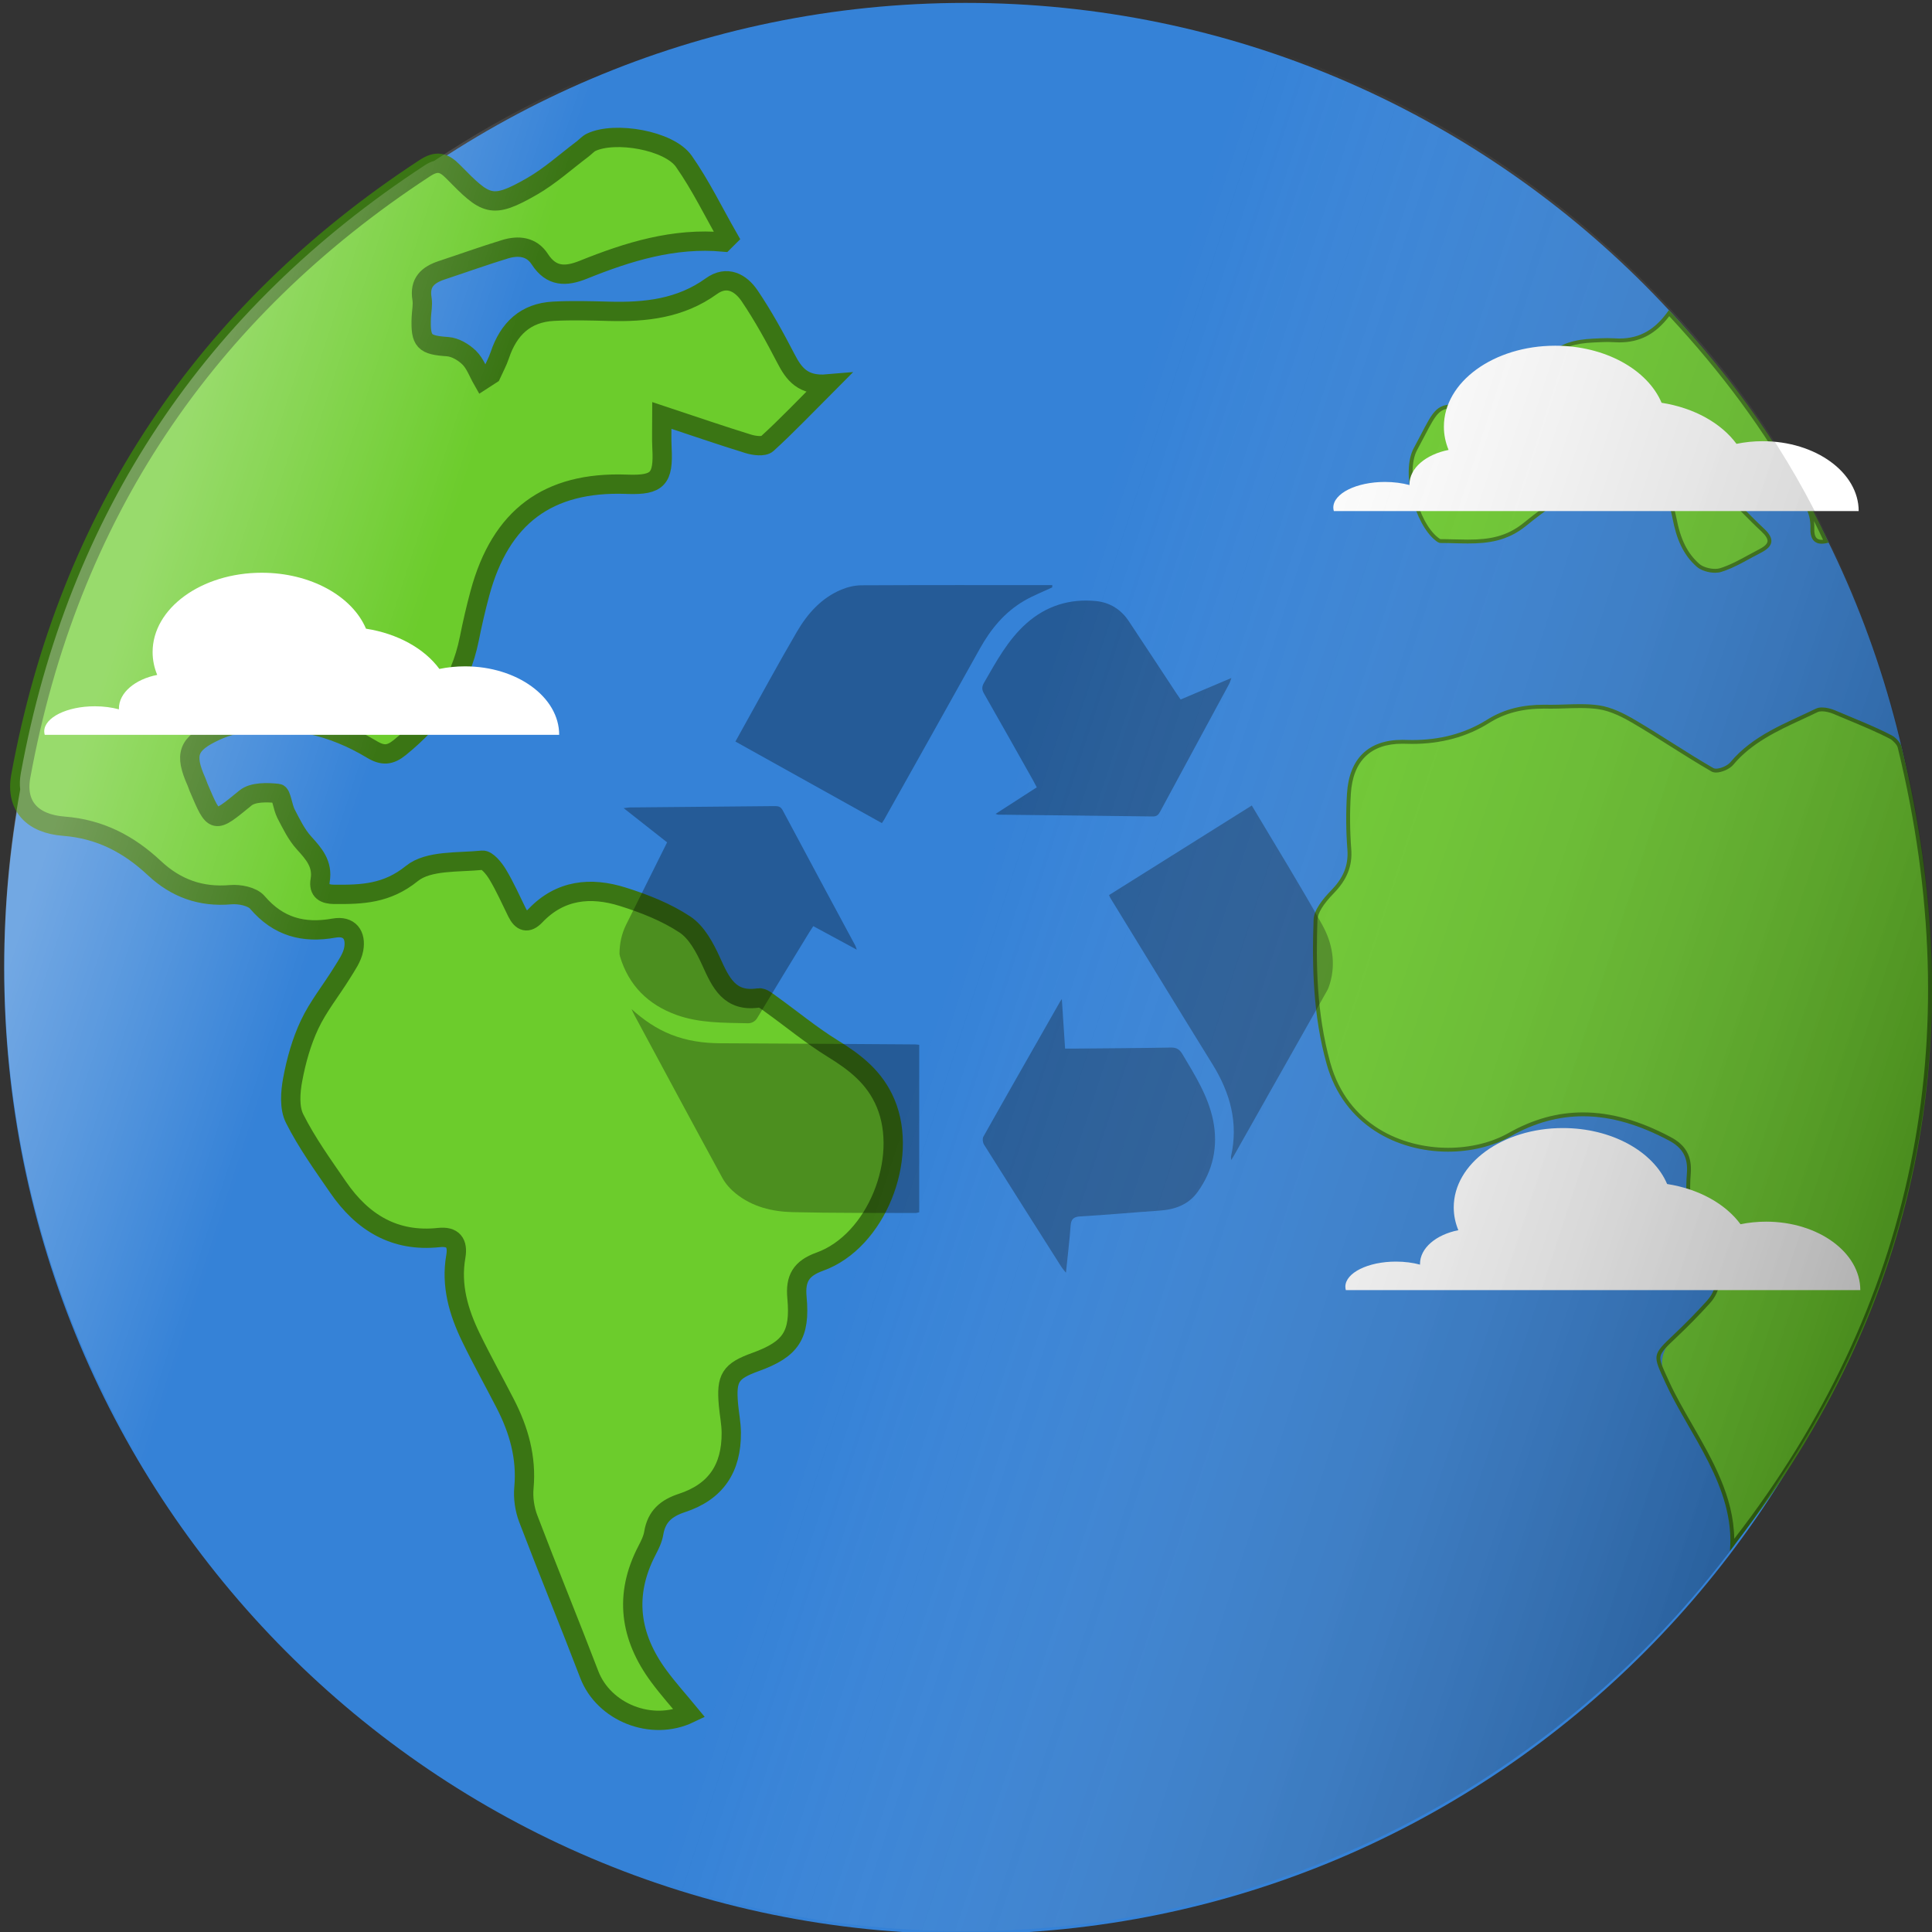 <svg width="100" height="100" viewBox="0 0 100 100" fill="none" xmlns="http://www.w3.org/2000/svg">
<rect x="0" y="0" width="100" height="100" fill="#333333" stroke="none"/>
<g clip-path="url(#clip0_1464_4062)">
<path d="M49.979 100.107C77.462 100.107 99.741 77.731 99.741 50.129C99.741 22.526 77.462 0.15 49.979 0.15C22.496 0.15 0.217 22.526 0.217 50.129C0.217 77.731 22.496 100.107 49.979 100.107Z" fill="#3582D7"/>
<path d="M89.661 79.954C89.739 77.67 88.593 75.68 87.484 73.752C87.043 72.987 86.628 72.265 86.298 71.541L86.221 71.373C85.846 70.551 86.014 69.803 86.726 69.129C87.322 68.565 87.889 67.986 88.413 67.408C88.995 66.765 89.041 66.054 88.546 65.352C87.637 64.061 87.267 62.552 87.413 60.741C87.483 59.884 87.187 59.345 86.425 58.941C84.822 58.091 83.354 57.678 81.938 57.678C80.63 57.678 79.383 58.023 78.126 58.734C77.242 59.234 76.115 59.51 74.952 59.51C72.561 59.51 69.679 58.334 68.759 55.032C68.033 52.425 68.014 49.816 68.091 47.608C68.104 47.228 68.388 46.758 68.96 46.17C69.642 45.47 69.906 44.807 69.84 43.953C69.768 43.007 69.761 42.039 69.821 41.075C69.929 39.321 70.883 38.394 72.58 38.394C72.636 38.394 72.694 38.395 72.751 38.398C72.867 38.402 72.982 38.404 73.096 38.404C74.574 38.404 75.896 38.044 77.025 37.336C77.852 36.818 78.77 36.577 79.914 36.577C79.969 36.577 80.024 36.577 80.079 36.578C80.146 36.58 80.212 36.58 80.278 36.58H80.279C80.531 36.58 80.783 36.572 81.035 36.564C81.285 36.556 81.535 36.547 81.784 36.547C82.159 36.547 82.465 36.566 82.746 36.607C83.417 36.705 84.079 37.056 84.58 37.35C85.226 37.729 85.871 38.137 86.495 38.531C87.19 38.97 87.908 39.424 88.632 39.842C88.683 39.871 88.747 39.886 88.825 39.886C89.09 39.885 89.476 39.714 89.633 39.525C90.601 38.368 91.933 37.75 93.222 37.152C93.495 37.026 93.767 36.9 94.037 36.768C94.106 36.735 94.197 36.718 94.306 36.718C94.496 36.718 94.734 36.771 94.943 36.86C95.159 36.952 95.388 37.047 95.625 37.146C96.37 37.455 97.213 37.806 97.876 38.155C98.047 38.245 98.279 38.488 98.323 38.668C102.038 53.849 99.171 67.675 89.803 79.76C89.782 79.787 89.753 79.826 89.717 79.876C89.7 79.9 89.681 79.925 89.661 79.954Z" fill="#6CCC2C"/>
<path d="M81.783 36.648C82.154 36.648 82.455 36.666 82.731 36.706C83.385 36.802 84.036 37.147 84.529 37.436C85.174 37.815 85.818 38.222 86.441 38.616C87.137 39.055 87.856 39.51 88.582 39.929C88.648 39.966 88.729 39.986 88.824 39.986C89.119 39.986 89.533 39.8 89.71 39.589C90.663 38.449 91.985 37.836 93.264 37.243C93.532 37.119 93.81 36.99 94.08 36.858C94.135 36.832 94.213 36.818 94.306 36.818C94.483 36.818 94.706 36.868 94.904 36.952C95.12 37.044 95.349 37.14 95.586 37.238C96.329 37.547 97.171 37.897 97.829 38.244C97.978 38.322 98.189 38.544 98.226 38.692C101.928 53.82 99.08 67.6 89.764 79.647C89.736 77.465 88.636 75.555 87.57 73.703C87.131 72.94 86.716 72.219 86.389 71.5L86.312 71.332C86.036 70.727 85.897 70.423 85.948 70.193C86.001 69.953 86.282 69.686 86.794 69.202C87.391 68.638 87.96 68.056 88.487 67.475C89.103 66.794 89.152 66.04 88.628 65.295C87.733 64.023 87.368 62.536 87.513 60.749C87.585 59.858 87.264 59.273 86.471 58.853C84.854 57.995 83.371 57.578 81.937 57.578C80.612 57.578 79.349 57.928 78.076 58.648C77.207 59.139 76.097 59.41 74.952 59.41C72.598 59.41 69.76 58.253 68.855 55.006C68.133 52.411 68.114 49.812 68.191 47.612C68.203 47.263 68.486 46.801 69.032 46.24C69.726 45.526 70.007 44.819 69.94 43.946C69.868 43.004 69.861 42.04 69.92 41.081C70.025 39.389 70.944 38.495 72.58 38.495C72.635 38.495 72.691 38.496 72.748 38.498C72.864 38.502 72.98 38.504 73.096 38.504C74.593 38.504 75.932 38.14 77.078 37.421C77.888 36.913 78.789 36.677 79.913 36.677C79.967 36.677 80.022 36.677 80.077 36.678C80.144 36.68 80.211 36.68 80.278 36.68C80.532 36.68 80.79 36.672 81.038 36.664C81.283 36.656 81.537 36.648 81.783 36.648ZM81.783 36.447C81.284 36.447 80.779 36.48 80.278 36.48C80.212 36.48 80.147 36.48 80.081 36.478C80.025 36.477 79.969 36.477 79.913 36.477C78.868 36.477 77.893 36.674 76.972 37.252C75.79 37.993 74.48 38.304 73.096 38.304C72.982 38.304 72.869 38.302 72.755 38.298C72.696 38.296 72.637 38.294 72.58 38.294C70.84 38.294 69.832 39.259 69.721 41.069C69.661 42.029 69.667 43.002 69.74 43.961C69.808 44.847 69.49 45.483 68.888 46.101C68.486 46.514 68.009 47.088 67.991 47.605C67.903 50.109 67.976 52.594 68.663 55.059C69.555 58.262 72.353 59.61 74.952 59.61C76.133 59.61 77.274 59.331 78.175 58.822C79.455 58.098 80.703 57.778 81.937 57.778C83.427 57.778 84.897 58.244 86.377 59.029C87.092 59.408 87.38 59.911 87.313 60.733C87.178 62.41 87.475 64.004 88.464 65.41C88.946 66.094 88.875 66.747 88.338 67.341C87.801 67.934 87.238 68.507 86.657 69.057C85.49 70.161 85.543 70.124 86.207 71.583C87.408 74.222 89.826 76.974 89.541 80.279C89.71 80.062 89.825 79.894 89.881 79.821C99.379 67.57 102.104 53.698 98.42 38.644C98.367 38.427 98.106 38.164 97.923 38.067C97.049 37.606 95.891 37.155 94.982 36.768C94.787 36.685 94.532 36.618 94.306 36.618C94.189 36.618 94.081 36.636 93.993 36.679C92.42 37.444 90.74 38.044 89.556 39.461C89.415 39.63 89.055 39.786 88.824 39.786C88.767 39.786 88.718 39.776 88.682 39.755C87.309 38.964 85.997 38.066 84.63 37.264C84.053 36.925 83.408 36.603 82.76 36.508C82.438 36.462 82.112 36.447 81.783 36.447Z" fill="#3A7514"/>
<path d="M88.771 29.545C88.444 29.545 88.082 29.429 87.893 29.262C87.258 28.706 86.893 27.976 86.671 26.824C86.491 25.893 86.09 25 85.701 24.137C85.538 23.773 85.368 23.396 85.22 23.026L85.175 22.912L85.072 22.98C84.412 23.419 83.751 23.84 83.111 24.246C81.63 25.187 80.231 26.076 78.941 27.13C78.027 27.877 77.098 28.03 75.984 28.03C75.755 28.03 75.524 28.024 75.291 28.018C75.055 28.012 74.818 28.005 74.579 28.005H74.557C74.501 28.005 74.407 27.931 74.372 27.904C73.274 27.042 72.643 24.384 73.265 23.241C73.414 22.966 73.542 22.72 73.656 22.501C74.228 21.403 74.421 21.033 75.201 21.033C75.629 21.033 76.257 21.148 77.033 21.299C77.582 21.405 78.091 21.695 78.682 22.03C78.972 22.195 79.273 22.365 79.601 22.527L79.745 22.598L79.745 21.892C79.744 21.448 79.744 20.961 79.745 20.474C79.753 18.51 80.519 17.712 82.476 17.627L82.658 17.619C82.839 17.61 83.027 17.601 83.211 17.601C83.314 17.601 83.416 17.604 83.519 17.611C83.618 17.618 83.715 17.622 83.81 17.622C84.877 17.622 85.678 17.185 86.391 16.209C89.888 19.95 92.545 23.815 94.51 28.017C94.43 28.033 94.357 28.042 94.291 28.042C94.144 28.042 94.034 28.002 93.954 27.92C93.848 27.809 93.797 27.616 93.807 27.361C93.844 26.381 93.312 25.772 92.787 25.305C92.197 24.781 91.609 24.186 91.04 23.536C90.757 23.212 90.488 23.055 90.218 23.055C89.95 23.055 89.687 23.201 89.388 23.516C89.041 23.881 88.72 24.22 88.734 24.629C88.743 24.89 88.888 25.146 89.178 25.413C89.538 25.744 89.89 26.1 90.229 26.443C90.555 26.772 90.891 27.113 91.236 27.433C91.491 27.669 91.608 27.874 91.585 28.043C91.562 28.207 91.4 28.367 91.104 28.518C90.915 28.614 90.727 28.717 90.54 28.819C90.062 29.08 89.568 29.35 89.055 29.508C88.974 29.533 88.878 29.545 88.771 29.545Z" fill="#6CCC2C"/>
<path d="M86.4 16.365C89.114 19.282 91.318 22.274 93.082 25.444C93.007 25.369 92.93 25.298 92.853 25.23C92.266 24.708 91.681 24.116 91.116 23.47C90.812 23.123 90.518 22.955 90.217 22.955C89.921 22.955 89.634 23.111 89.308 23.454C88.954 23.828 88.618 24.181 88.634 24.632C88.644 24.921 88.799 25.201 89.11 25.486C89.469 25.816 89.819 26.17 90.157 26.513C90.484 26.843 90.821 27.184 91.168 27.506C91.394 27.716 91.504 27.896 91.486 28.029C91.463 28.191 91.241 28.335 91.059 28.428C90.868 28.526 90.676 28.63 90.491 28.732C90.018 28.99 89.529 29.258 89.026 29.412C88.955 29.434 88.867 29.445 88.77 29.445C88.471 29.445 88.129 29.337 87.958 29.187C87.342 28.646 86.987 27.934 86.769 26.805C86.587 25.863 86.183 24.964 85.792 24.095C85.629 23.732 85.46 23.357 85.313 22.989L85.222 22.76L85.017 22.897C84.357 23.336 83.697 23.756 83.057 24.162C81.574 25.105 80.172 25.995 78.878 27.053C77.986 27.781 77.076 27.93 75.984 27.93C75.756 27.93 75.521 27.924 75.294 27.918C75.061 27.912 74.82 27.905 74.579 27.905L74.561 27.906C74.549 27.904 74.516 27.89 74.433 27.825C73.364 26.986 72.748 24.4 73.352 23.289C73.502 23.013 73.631 22.766 73.745 22.548C74.341 21.403 74.508 21.133 75.201 21.133C75.62 21.133 76.243 21.247 77.014 21.397C77.546 21.5 78.049 21.786 78.632 22.117C78.924 22.282 79.225 22.454 79.557 22.616L79.845 22.758V22.437L79.845 21.893C79.844 21.449 79.844 20.962 79.845 20.475C79.853 18.555 80.567 17.81 82.48 17.727L82.662 17.719C82.843 17.71 83.03 17.701 83.211 17.701C83.32 17.701 83.419 17.704 83.512 17.711C83.613 17.718 83.713 17.722 83.81 17.722C84.876 17.722 85.684 17.301 86.4 16.365ZM93.892 26.973C94.053 27.293 94.21 27.614 94.362 27.938C94.338 27.941 94.314 27.942 94.291 27.942C94.172 27.942 94.086 27.912 94.026 27.85C93.939 27.76 93.898 27.592 93.907 27.365C93.912 27.227 93.906 27.097 93.892 26.973ZM86.381 16.052C85.708 17.014 84.932 17.522 83.81 17.522C83.717 17.522 83.623 17.518 83.526 17.511C83.421 17.504 83.316 17.501 83.211 17.501C82.965 17.501 82.718 17.517 82.472 17.527C80.449 17.615 79.653 18.446 79.645 20.474C79.643 21.17 79.645 21.866 79.645 22.437C78.654 21.95 77.893 21.364 77.052 21.201C76.196 21.035 75.62 20.933 75.201 20.933C74.195 20.933 74.088 21.516 73.177 23.193C72.503 24.432 73.215 27.123 74.31 27.982C74.382 28.039 74.474 28.105 74.557 28.105H74.557C74.564 28.105 74.572 28.105 74.579 28.105C75.052 28.105 75.521 28.13 75.984 28.13C77.018 28.13 78.026 28.007 79.004 27.208C80.856 25.695 82.966 24.502 85.127 23.063C85.623 24.303 86.319 25.53 86.573 26.843C86.769 27.862 87.099 28.699 87.826 29.337C88.043 29.527 88.433 29.645 88.77 29.645C88.884 29.645 88.992 29.632 89.084 29.604C89.806 29.382 90.467 28.955 91.15 28.607C91.809 28.271 91.864 27.879 91.304 27.36C90.6 26.706 89.953 25.99 89.246 25.339C88.468 24.624 88.935 24.138 89.46 23.585C89.73 23.301 89.974 23.155 90.217 23.155C90.46 23.155 90.702 23.301 90.965 23.602C91.513 24.228 92.099 24.828 92.721 25.38C93.327 25.918 93.74 26.49 93.707 27.357C93.69 27.793 93.836 28.142 94.291 28.142C94.394 28.142 94.514 28.124 94.651 28.084C92.561 23.581 89.778 19.672 86.381 16.052Z" fill="#3A7514"/>
<path d="M43.091 54.266C41.987 53.586 40.98 52.747 39.923 51.989C39.722 51.845 39.467 51.622 39.271 51.652C37.76 51.885 37.305 50.861 36.801 49.747C36.482 49.044 36.057 48.251 35.45 47.851C34.479 47.21 33.348 46.765 32.229 46.415C30.582 45.898 28.998 46.044 27.713 47.395C27.306 47.823 27.003 47.715 26.759 47.221C26.433 46.559 26.133 45.88 25.753 45.25C25.57 44.946 25.206 44.5 24.965 44.525C23.718 44.651 22.174 44.52 21.319 45.212C20.023 46.261 18.742 46.303 17.309 46.293C16.809 46.289 16.476 46.128 16.572 45.563C16.714 44.72 16.249 44.194 15.733 43.626C15.343 43.197 15.079 42.644 14.806 42.121C14.626 41.775 14.562 41.089 14.389 41.069C13.833 41.008 13.092 40.988 12.706 41.304C11.068 42.64 11.1 42.685 10.275 40.745C10.238 40.656 10.212 40.562 10.173 40.474C9.531 39.035 9.717 38.498 11.169 37.831C11.628 37.621 12.133 37.475 12.631 37.4C15.001 37.043 17.211 37.561 19.246 38.788C19.81 39.128 20.192 39.099 20.692 38.693C22.52 37.21 23.824 35.411 24.293 33.054C24.45 32.267 24.631 31.483 24.84 30.708C25.911 26.744 28.363 24.923 32.412 25.064C32.444 25.065 32.476 25.067 32.508 25.068C34.043 25.114 34.348 24.782 34.264 23.201C34.237 22.688 34.26 22.173 34.26 21.504C35.893 22.046 37.306 22.534 38.733 22.974C39.039 23.068 39.526 23.132 39.71 22.965C40.735 22.032 41.691 21.024 42.839 19.874C41.55 19.986 41.09 19.35 40.677 18.553C40.103 17.445 39.498 16.345 38.801 15.313C38.342 14.634 37.624 14.232 36.819 14.814C35.217 15.97 33.407 16.165 31.521 16.113C30.565 16.087 29.605 16.06 28.65 16.11C27.198 16.185 26.324 17.026 25.871 18.379C25.756 18.725 25.575 19.049 25.425 19.383C25.276 19.48 25.128 19.576 24.979 19.672C24.755 19.28 24.598 18.82 24.289 18.515C24 18.23 23.56 17.97 23.17 17.943C21.958 17.859 21.755 17.687 21.806 16.43C21.819 16.109 21.895 15.778 21.843 15.469C21.699 14.613 22.154 14.223 22.869 13.986C23.959 13.626 25.04 13.237 26.138 12.901C26.825 12.691 27.511 12.753 27.939 13.414C28.537 14.337 29.286 14.326 30.189 13.963C32.516 13.025 34.889 12.29 37.458 12.527C37.535 12.45 37.612 12.373 37.69 12.296C36.934 10.974 36.265 9.589 35.395 8.348C34.632 7.258 31.826 6.78 30.6 7.365C30.433 7.444 30.303 7.603 30.15 7.717C29.285 8.367 28.472 9.107 27.543 9.642C25.43 10.857 25.154 10.616 23.449 8.882C22.961 8.385 22.599 8.304 21.981 8.708C10.608 16.148 3.534 26.726 1.076 40.172C0.79 41.737 1.699 42.642 3.304 42.764C5.167 42.907 6.664 43.691 7.99 44.933C9.102 45.975 10.394 46.444 11.936 46.309C12.394 46.269 13.056 46.397 13.322 46.709C14.407 47.978 15.709 48.32 17.286 48.039C18.093 47.895 18.441 48.401 18.308 49.13C18.228 49.569 17.931 49.98 17.688 50.375C17.139 51.264 16.468 52.091 16.026 53.029C15.606 53.919 15.331 54.903 15.15 55.875C15.028 56.529 14.969 57.341 15.249 57.896C15.878 59.146 16.709 60.299 17.506 61.458C18.76 63.279 20.429 64.302 22.717 64.055C23.44 63.977 23.717 64.326 23.593 65.037C23.331 66.533 23.737 67.913 24.377 69.231C24.937 70.386 25.564 71.508 26.151 72.65C26.854 74.016 27.263 75.439 27.118 77.01C27.07 77.532 27.155 78.113 27.342 78.605C28.369 81.302 29.468 83.971 30.498 86.667C31.248 88.632 33.723 89.626 35.683 88.689C35.153 88.046 34.595 87.427 34.102 86.759C32.597 84.721 32.287 82.557 33.489 80.25C33.636 79.968 33.786 79.666 33.837 79.358C33.981 78.49 34.477 78.062 35.301 77.792C37.053 77.216 37.867 76.001 37.851 74.151C37.847 73.672 37.748 73.194 37.705 72.714C37.58 71.313 37.801 70.969 39.109 70.496C40.934 69.835 41.431 69.109 41.251 67.163C41.16 66.186 41.453 65.655 42.434 65.303C45.356 64.252 47.049 59.978 45.838 57.101C45.275 55.764 44.263 54.987 43.091 54.266Z" fill="#6CCC2C" stroke="#3A7514" stroke-miterlimit="10"/>
<path d="M24.069 34.49C23.609 34.49 23.165 34.537 22.743 34.624C21.971 33.574 20.591 32.797 18.944 32.541C18.233 30.864 16.086 29.645 13.547 29.645C10.428 29.645 7.899 31.484 7.899 33.752C7.899 34.163 7.983 34.559 8.137 34.933C6.99 35.159 6.154 35.854 6.154 36.677C6.154 36.69 6.156 36.702 6.157 36.715C5.785 36.614 5.36 36.557 4.907 36.557C3.461 36.557 2.289 37.14 2.289 37.859C2.289 37.919 2.3 37.977 2.316 38.035H28.943C28.943 36.077 26.761 34.49 24.069 34.49Z" fill="white"/>
<path d="M91.414 63.233C90.955 63.233 90.51 63.28 90.089 63.366C89.317 62.316 87.936 61.539 86.29 61.284C85.579 59.607 83.432 58.388 80.892 58.388C77.773 58.388 75.245 60.227 75.245 62.495C75.245 62.906 75.329 63.301 75.483 63.675C74.335 63.902 73.499 64.597 73.499 65.42C73.499 65.433 73.502 65.445 73.502 65.457C73.131 65.357 72.705 65.3 72.253 65.3C70.807 65.3 69.635 65.883 69.635 66.602C69.635 66.662 69.646 66.72 69.661 66.777H96.289C96.289 64.82 94.106 63.233 91.414 63.233Z" fill="white"/>
<path d="M91.232 22.836C90.763 22.836 90.31 22.885 89.88 22.973C89.092 21.902 87.684 21.109 86.004 20.848C85.279 19.137 83.088 17.894 80.497 17.894C77.315 17.894 74.735 19.77 74.735 22.084C74.735 22.503 74.821 22.907 74.978 23.288C73.807 23.519 72.955 24.228 72.955 25.068C72.955 25.081 72.957 25.093 72.958 25.106C72.579 25.004 72.144 24.945 71.683 24.945C70.208 24.945 69.012 25.54 69.012 26.274C69.012 26.335 69.023 26.394 69.039 26.453H96.205C96.205 24.456 93.978 22.836 91.232 22.836Z" fill="white"/>
<path opacity="0.3" d="M32.066 49.371C32.065 48.847 32.176 48.329 32.409 47.86C33.044 46.584 33.679 45.309 34.314 44.033C34.383 43.895 34.451 43.757 34.529 43.6C33.785 43.014 33.06 42.443 32.281 41.83C32.433 41.812 32.521 41.793 32.608 41.793C35.097 41.769 37.586 41.749 40.075 41.724C40.263 41.722 40.402 41.734 40.512 41.94C41.758 44.28 43.017 46.613 44.272 48.948C44.294 48.988 44.304 49.033 44.347 49.155C43.565 48.732 42.844 48.342 42.095 47.937C42.017 48.058 41.944 48.165 41.877 48.275C40.98 49.747 40.078 51.218 39.191 52.697C39.089 52.867 38.904 52.969 38.707 52.964C37.457 52.935 36.195 52.961 35.001 52.528C33.552 52.001 32.543 51.013 32.09 49.502C32.08 49.47 32.07 49.419 32.066 49.379C32.066 49.376 32.066 49.374 32.066 49.371Z" fill="black"/>
<path opacity="0.3" d="M32.69 52.232C33.309 52.791 33.974 53.25 34.743 53.553C35.561 53.875 36.407 53.995 37.282 53.999C40.649 54.011 44.016 54.037 47.383 54.059C47.441 54.06 47.499 54.071 47.579 54.08V62.748C47.507 62.761 47.438 62.785 47.369 62.785C45.253 62.775 43.136 62.792 41.021 62.74C39.967 62.714 38.941 62.465 38.089 61.781C37.815 61.561 37.558 61.279 37.39 60.971C35.86 58.169 34.351 55.354 32.837 52.542C32.782 52.442 32.738 52.336 32.69 52.232Z" fill="black"/>
<path opacity="0.3" d="M54.463 30.403C53.98 30.631 53.477 30.825 53.017 31.093C52.002 31.682 51.283 32.557 50.715 33.578C49.069 36.534 47.411 39.484 45.757 42.436C45.728 42.487 45.692 42.534 45.646 42.604C43.12 41.198 40.606 39.797 38.065 38.382C38.2 38.138 38.32 37.919 38.442 37.701C39.375 36.029 40.285 34.344 41.252 32.692C41.799 31.757 42.516 30.95 43.547 30.519C43.87 30.384 44.239 30.297 44.588 30.295C47.88 30.279 51.172 30.285 54.465 30.285C54.464 30.325 54.464 30.364 54.463 30.403Z" fill="black"/>
<path opacity="0.3" d="M64.792 41.693C66.028 43.773 67.279 45.79 68.435 47.861C68.951 48.785 69.156 49.833 68.836 50.908C68.799 51.034 68.755 51.161 68.691 51.275C67.081 54.13 65.468 56.984 63.855 59.838C63.827 59.888 63.794 59.936 63.727 60.043C63.721 59.939 63.709 59.898 63.717 59.861C64.107 58.132 63.679 56.574 62.767 55.1C60.99 52.231 59.233 49.349 57.468 46.473C57.45 46.443 57.44 46.408 57.406 46.328C59.843 44.799 62.282 43.268 64.792 41.693Z" fill="black"/>
<path opacity="0.3" d="M61.109 36.206C61.971 35.841 62.818 35.482 63.736 35.093C63.684 35.235 63.664 35.319 63.624 35.393C62.433 37.598 61.238 39.801 60.049 42.008C59.962 42.17 59.877 42.263 59.67 42.26C57.001 42.224 54.331 42.197 51.662 42.167C51.641 42.167 51.619 42.155 51.531 42.127C52.256 41.659 52.945 41.215 53.662 40.752C53.596 40.627 53.54 40.512 53.477 40.4C52.631 38.899 51.788 37.396 50.933 35.9C50.817 35.697 50.812 35.551 50.93 35.345C51.563 34.247 52.164 33.123 53.124 32.269C54.147 31.359 55.367 30.978 56.723 31.11C57.439 31.179 58.02 31.541 58.424 32.148C59.246 33.382 60.057 34.623 60.873 35.86C60.945 35.969 61.02 36.076 61.109 36.206Z" fill="black"/>
<path opacity="0.3" d="M54.96 51.71C55.02 52.611 55.073 53.418 55.129 54.276C55.263 54.276 55.39 54.277 55.517 54.276C57.212 54.26 58.908 54.253 60.603 54.221C60.897 54.216 61.053 54.313 61.2 54.559C61.846 55.648 62.532 56.722 62.789 57.985C63.062 59.328 62.791 60.581 61.991 61.693C61.515 62.355 60.814 62.607 60.02 62.661C58.653 62.754 57.288 62.883 55.92 62.96C55.545 62.981 55.437 63.117 55.412 63.467C55.356 64.248 55.26 65.025 55.173 65.875C55.121 65.812 55.083 65.766 55.049 65.724C54.998 65.661 54.95 65.595 54.907 65.526C53.579 63.434 52.25 61.343 50.932 59.244C50.867 59.139 50.842 58.937 50.898 58.837C52.195 56.524 53.513 54.233 54.822 51.927C54.849 51.88 54.877 51.824 54.96 51.71Z" fill="black"/>
<path opacity="0.3" d="M98.469 38.692L98.468 38.691C98.452 38.625 98.439 38.56 98.423 38.494C98.421 38.487 98.418 38.48 98.415 38.474C97.55 34.786 96.278 31.257 94.65 27.935C94.651 27.934 94.652 27.934 94.653 27.934C92.563 23.43 89.78 19.521 86.383 15.902C86.382 15.903 86.381 15.904 86.38 15.905C77.297 6.121 64.351 0 49.981 0C39.808 0 30.349 3.069 22.468 8.331C22.322 8.368 22.164 8.439 21.984 8.557C10.61 15.997 3.536 26.576 1.078 40.022C1.022 40.33 1.013 40.612 1.046 40.868C0.504 43.822 0.219 46.867 0.219 49.978C0.219 77.581 22.498 99.957 49.981 99.957C67.753 99.957 83.347 90.597 92.149 76.52C99.757 65.114 101.773 52.394 98.469 38.692Z" fill="url(#paint0_linear_1464_4062)"/>
</g>
<defs>
<linearGradient id="paint0_linear_1464_4062" x1="5.268" y1="35.422" x2="96.829" y2="65.231" gradientUnits="userSpaceOnUse">
<stop stop-color="white"/>
<stop offset="0.152" stop-color="white" stop-opacity="0"/>
<stop offset="0.48" stop-color="white" stop-opacity="0"/>
<stop offset="1"/>
</linearGradient>
<clipPath id="clip0_1464_4062">
<rect width="100" height="100" fill="white"/>
</clipPath>
</defs>
</svg>

